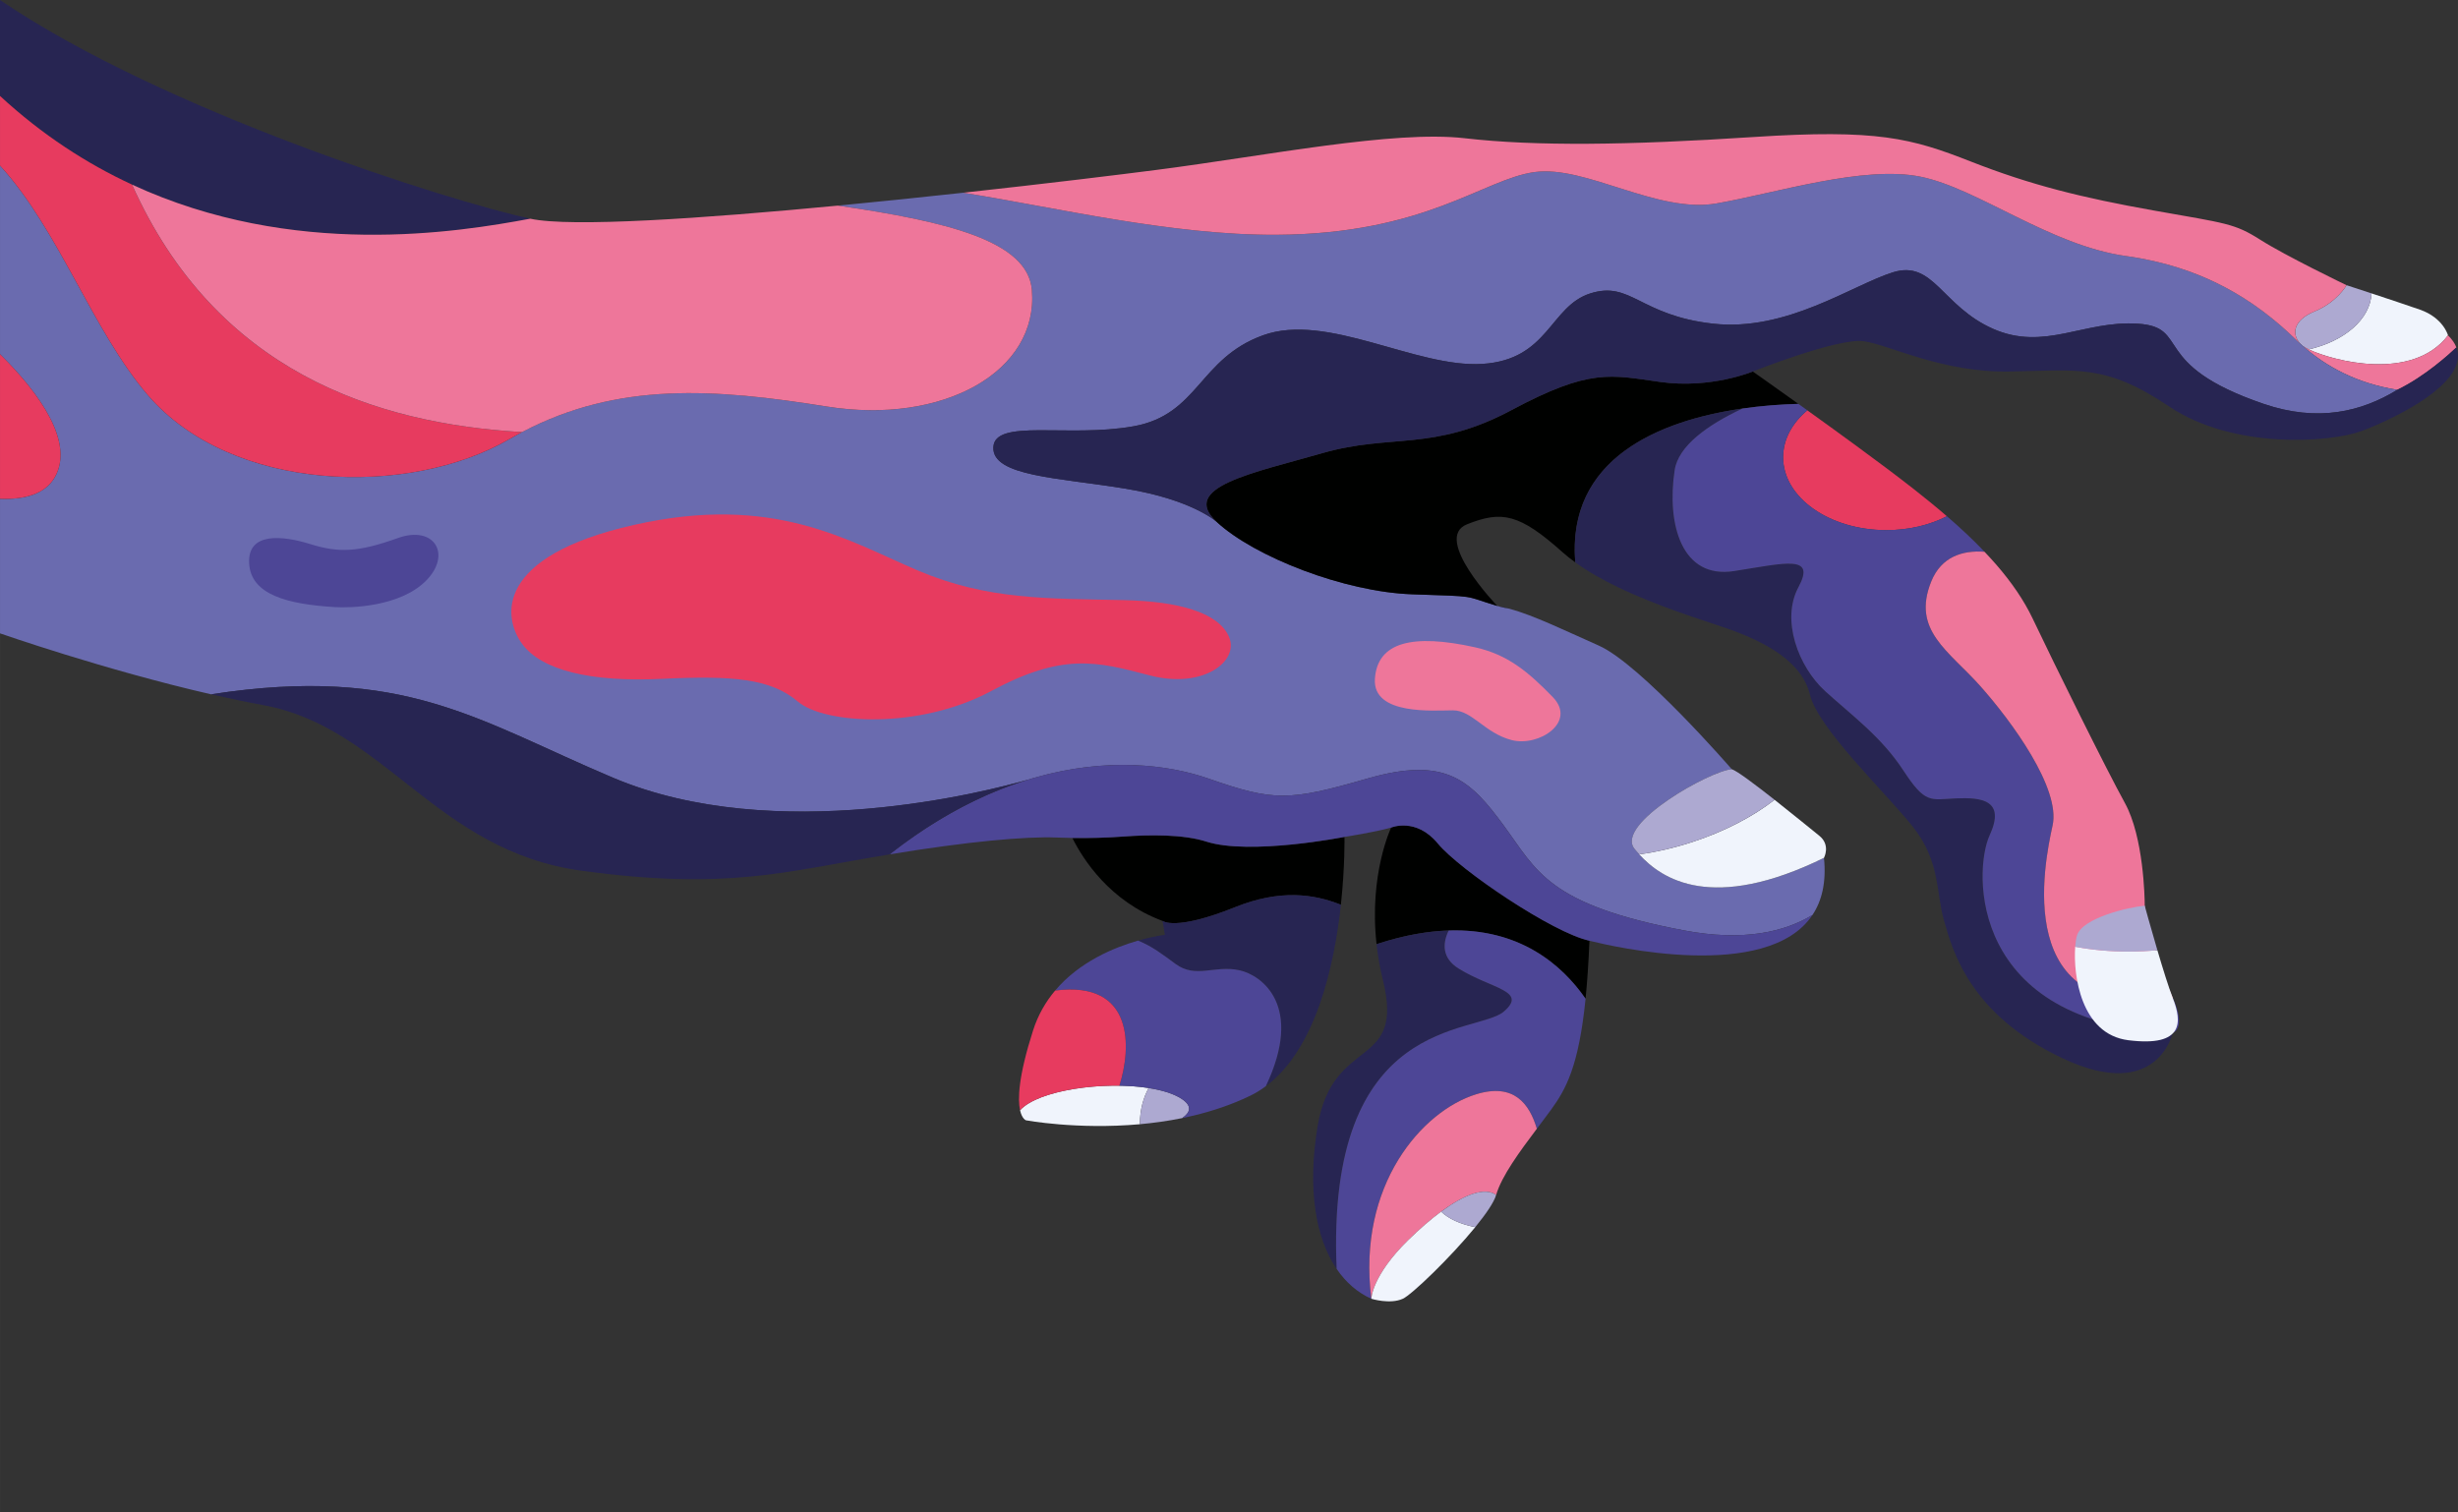 <?xml version="1.0" encoding="UTF-8"?>
<svg id="Layer_2" data-name="Layer 2" xmlns="http://www.w3.org/2000/svg" width="441.28mm" height="271.49mm" viewBox="0 0 1250.86 769.58">
  <rect x="0" y="0" width="1250.86" height="769.58" fill="#333333" stroke="none"/>
  <defs>
    <style>
      .cls-1 {
        fill: none;
      }

      .cls-2 {
        opacity: .1;
      }

      .cls-2, .cls-3 {
        fill: #272552;
      }

      .cls-4 {
        fill: #6a6baf;
      }

      .cls-5 {
        fill: #ada9d1;
      }

      .cls-6 {
        fill: #ee769a;
      }

      .cls-7 {
        fill: #4d4696;
      }

      .cls-8 {
        fill: #fff;
      }

      .cls-9 {
        fill: #f0f4fc;
      }

      .cls-10 {
        fill: #000100;
      }

      .cls-11 {
        fill: #e73b5f;
      }
    </style>
  </defs>
  <g id="Calque_3" data-name="Calque 3">
    <g>
      <path class="cls-8" d="M1187.67,769.58c.43-.09.67-.12.67-.12-.23.05-.45.08-.67.12Z"/>
      <g>
        <path class="cls-3" d="M1171.81,176.02c-.36-.3-.7-.6-1.01-.92.34.31.69.63,1.04.94,0,0-.02-.01-.02-.02Z"/>
        <path class="cls-9" d="M1206.87,149.32c8.15,2.69,18.35,6.08,24.67,8.29,11.87,4.16,14.25,13.06,14.25,13.06-18.1,23.69-58.46,13.07-70.87,7.15,18.15-4.16,31.28-15.29,31.95-28.5Z"/>
        <path class="cls-5" d="M1170.8,175.1c-4.82-4.87-3.85-12.13,7.02-16.59,11.58-4.75,16.33-13.36,16.33-13.36,0,0,5.58,1.82,12.73,4.17-.67,13.2-13.81,24.33-31.95,28.5-1.41-.67-2.47-1.29-3.08-1.78-.35-.31-.69-.62-1.04-.94Z"/>
        <path class="cls-6" d="M1219.98,198.39c-20.2-3.17-36-11.6-48.14-22.36,6.02,4.85,53.8,21.02,73.95-5.36,2.09,2.03,3.47,4.09,4.26,6.15-3.27,3.12-16,14.81-30.07,21.56,0,0,0,0,0,0Z"/>
        <g>
          <path class="cls-4" d="M0,180.27v-96c29.88,32.66,47.17,84.07,75.13,116.68,42.74,49.87,132.98,52.24,184.03,22.56,51.05-29.68,102.11-26.12,161.47-16.62,59.36,9.5,108.04-17.81,104.48-59.36-2.13-24.9-43.06-34.8-98.77-42.87,21.61-2.07,43.35-4.33,63.82-6.57,46.79,7.41,105.87,21.73,159.62,21.4,75.99-.45,105.07-28.36,131.2-31.92,26.12-3.56,62.33,21.24,92.61,15.96,30.28-5.28,74.8-19.52,103.89-13.59,29.09,5.94,65.89,35.03,104.48,40.37,38.59,5.34,65.3,21.96,86.67,42.74,12.52,12.17,29.33,21.88,51.36,25.34-18.22,11.14-40.34,16.59-67.99,7.16-58.77-20.04-36.81-39.04-64.11-40.82-27.31-1.78-47.49,14.14-73.61,2.62-26.12-11.52-30.28-35.27-51.05-28.74s-54.02,30.28-91.42,26.12c-37.4-4.16-41.81-21.93-62.46-15.42-20.65,6.51-21.2,33.82-55.06,35.9-33.86,2.08-78.98-26.42-111.63-14.54-32.65,11.87-32.65,40.37-65.89,46.3-33.24,5.94-70.64-4.16-71.24,10.69-.59,14.84,33.3,15.43,67.4,21.07,34.11,5.64,46.27,16.92,46.27,16.92,19.3,17.81,65.01,35.62,99.44,36.81,34.43,1.19,25.11.42,43.34,5.94,1.98.6,4.06,1.06,6.19,1.42,12.43,3.42,27.21,10.65,45.46,18.76,21.37,9.5,67.68,62.93,67.68,62.93-10.69.59-59.76,27.9-49.47,40.57,10.29,12.66,35.25,34.47,96.37,4.55,1.26,12.39-1.07,21.86-5.84,29.04-14.02,8.5-34.77,13.66-65.4,7.86-69.46-13.15-74.8-30.38-91.72-53.38-16.92-23-29.39-35.46-69.46-23.89-40.07,11.58-47.62,11.58-80.8,0-20.48-7.14-51.72-11-88.56-.42h0c-1.08.31-2.16.63-3.25.97-19.98,5.75-128.25,34.08-211.19-.97-69.08-29.19-106.34-57.6-204.59-42.47C53.25,340.97,0,322.35,0,322.35v-68.49c12.51.48,23.02-2.36,27.93-11.06C37.8,225.31,20.58,200.57,0,180.27Z"/>
          <path class="cls-3" d="M269.84,111.31C222.96,120.03,99.01,140.26,0,48.84V0c83.38,56.69,228.88,102.4,269.84,111.31Z"/>
          <path class="cls-11" d="M67.18,93.95c42.73,95.25,123.99,121.66,198.5,125.97-2.18,1.15-4.35,2.33-6.53,3.59-51.05,29.68-141.29,27.31-184.03-22.56C47.17,168.33,29.88,116.93,0,84.27v-35.43c21.56,19.91,44.31,34.52,67.18,45.11Z"/>
          <path class="cls-6" d="M67.18,93.95c82.16,38.04,165.99,24.18,202.66,17.36,20.7,4.5,87.93-.1,156.5-6.66,55.71,8.07,96.63,17.97,98.77,42.87,3.56,41.56-45.12,68.86-104.48,59.36-56.83-9.09-106.05-12.72-154.94,13.03-74.51-4.3-155.77-30.71-198.5-125.97Z"/>
          <path class="cls-7" d="M170.41,308.99c-24.01-1.46-42.74-6.23-43.63-22.26-.89-16.03,16.89-14.25,31.15-9.8,14.26,4.45,24.17,4.23,44.54-3.09,18.63-6.7,27.6,8.44,14.25,21.79-13.36,13.36-38.56,13.83-46.3,13.36Z"/>
          <path class="cls-11" d="M27.93,242.8C23.02,251.49,12.51,254.34,0,253.85v-73.58c20.58,20.3,37.8,45.04,27.93,62.53Z"/>
          <path class="cls-11" d="M572.01,305.43c-39.18-.86-69.46,0-105.07-15.14-35.62-15.14-73.02-39.18-144.26-23.15-71.24,16.03-66.79,47.19-56.99,60.55,9.8,13.36,34.67,19.59,71.21,17.81,36.54-1.78,55.44,0,69.14,11.58,13.7,11.58,61.79,14.25,98.3-5.34s53.6-15.14,80.67-8.01c27.08,7.12,45.78-7.12,40.43-19.59-5.34-12.47-25.82-18.1-53.43-18.7Z"/>
          <path class="cls-10" d="M628.4,461.76c-30.47,12.27-36.81,6.93-36.81,6.93-26.92-9.99-40.5-31.41-45.86-42.19,8.64.13,17.29-.1,25.91-.73,13.62-1,30.61-1.15,42.2,2.56,22.26,7.12,70.35-2.37,70.35-2.37,0,0,.32,14.74-1.83,34.53-13.83-5.51-30.97-7.98-53.97,1.28Z"/>
          <path class="cls-3" d="M630.78,493.81c-12.66-2.77-22.16,4.35-32.45-3.17-6.81-4.98-11.8-8.92-19.16-11.93,8.03-2.29,13.62-2.91,13.62-2.91l-1.19-7.12s6.33,5.34,36.81-6.93c23-9.26,40.14-6.79,53.97-1.28-3.33,30.64-12.6,73.37-38.21,92.36,19.55-41.1-2.19-56.57-13.39-59.02Z"/>
          <path class="cls-2" d="M595.77,556.54c-.6-.22-1.21-.44-1.85-.64.64.2,1.25.42,1.85.64Z"/>
          <path class="cls-2" d="M601.09,559.11c-.47-.3-.96-.58-1.48-.86.52.28,1.01.56,1.48.86Z"/>
          <path class="cls-2" d="M597.68,557.32c-.54-.24-1.1-.47-1.68-.69.58.22,1.14.45,1.68.69Z"/>
          <path class="cls-9" d="M584.57,553.76c-2.64,4.7-4.41,10.61-4.53,18.42-31.93,2.86-57.9-1.99-57.9-1.99,0,0-2.03-.6-3.04-5.13,9.41-10.37,42.73-14.87,65.47-11.31Z"/>
          <path class="cls-2" d="M599.47,558.17c-.5-.26-1.02-.51-1.56-.76.54.24,1.06.49,1.56.76Z"/>
          <path class="cls-2" d="M593.77,555.86c-2.77-.88-5.87-1.57-9.2-2.09,3.33.52,6.43,1.22,9.2,2.09Z"/>
          <path class="cls-3" d="M599.62,558.26c-.05-.03-.1-.06-.15-.08.05.03.1.05.15.08Z"/>
          <polygon class="cls-3" points="584.57 553.76 584.57 553.76 584.57 553.76 584.57 553.76"/>
          <path class="cls-3" d="M597.91,557.42c-.07-.03-.15-.07-.22-.1.07.03.15.07.22.1Z"/>
          <path class="cls-3" d="M593.93,555.9c-.05-.02-.1-.03-.15-.05.05.02.1.03.15.05Z"/>
          <path class="cls-3" d="M596,556.63c-.07-.03-.15-.06-.23-.08.08.03.15.06.23.08Z"/>
          <path class="cls-5" d="M584.57,553.76c3.33.52,6.43,1.22,9.2,2.09.05.02.1.03.15.05.64.2,1.25.42,1.85.64.08.03.15.06.23.08.58.22,1.14.45,1.68.69.07.03.15.07.22.1.54.24,1.06.49,1.56.76.05.03.1.05.15.08.52.28,1.01.56,1.48.86,5.88,3.74,4.67,7.12.49,9.96-7.33,1.49-14.58,2.48-21.54,3.11.12-7.81,1.89-13.72,4.53-18.42h0Z"/>
          <path class="cls-7" d="M579.16,478.72c7.36,3.01,12.35,6.95,19.16,11.93,10.29,7.52,19.79.4,32.45,3.17,11.21,2.45,32.94,17.92,13.39,59.02-2.52,1.87-5.2,3.52-8.05,4.9-9.28,4.47-18.99,7.71-28.67,10.03-1.96.47-3.91.92-5.86,1.31,4.18-2.84,5.39-6.22-.49-9.96-3.98-2.53-9.79-4.3-16.52-5.35-4.63-.73-9.71-1.11-14.92-1.19,6.12-19.16,7.73-53.69-32.71-48.41,12.37-14.7,30.08-21.98,42.22-25.44Z"/>
          <path class="cls-11" d="M519.1,565.07c-1.23-5.56-.92-17.03,6.6-40.58,2.56-8,6.51-14.7,11.24-20.33,40.44-5.27,38.83,29.25,32.71,48.41-20.4-.3-43.05,4.24-50.55,12.49Z"/>
          <path class="cls-3" d="M809.81,479.01c-.6-.15-.94-.24-.94-.24.31.07.62.15.94.24Z"/>
          <path class="cls-10" d="M700.52,480.53c-3.95-35.66,7.43-59.34,7.43-59.34,0,0,12.66-5.34,23.75,8.11,11.08,13.46,58.7,45.59,77.17,49.47-.47,11.41-1.14,21.15-1.99,29.54-15.73-22.69-47.49-47.13-106.36-27.78Z"/>
          <path class="cls-3" d="M670.55,573.09c7.72-46.38,44.52-28.42,33.24-74.13-1.59-6.43-2.63-12.58-3.28-18.42,13.65-4.48,25.84-6.61,36.71-6.96-3.24,6.66-3.46,14.12,5.16,19.45,16.62,10.29,35.22,11.18,22.95,21.77-14.07,12.14-90.73,1.26-85.14,131.02-10.65-15.67-14.99-40.62-9.65-72.72Z"/>
          <path class="cls-7" d="M765.34,514.79c12.27-10.59-6.33-11.48-22.95-21.77-8.61-5.33-8.4-12.78-5.16-19.45,36.03-1.15,57.57,17.31,69.66,34.74-3.48,34.38-9.97,46.04-17.6,56.54-2.18,3-4.64,6.24-7.18,9.62-3.73-12.49-11.53-23.54-31.01-17.5-27.31,8.47-60.55,46.07-53.23,104.05-6.94-3.11-12.93-8.24-17.66-15.21-5.59-129.77,71.07-118.88,85.14-131.02Z"/>
          <path class="cls-6" d="M716.66,631.14c-18.58,18.21-18.8,29.88-18.8,29.88-7.32-57.98,25.92-95.58,53.23-104.05,19.49-6.05,27.28,5.01,31.01,17.5-8.53,11.33-17.98,24.11-20.72,33.72-8.31-5.94-25.74,4.35-44.72,22.95Z"/>
          <path class="cls-9" d="M716.66,631.14c5.79-5.68,11.44-10.57,16.73-14.48,3.7,3.63,9.88,6.47,17.37,7.9-12.63,15.45-32.3,34.38-36.87,36.45-6.53,2.97-16.03,0-16.03,0,0,0,.22-11.67,18.8-29.88Z"/>
          <path class="cls-5" d="M733.38,616.66c12.04-8.89,22.22-12.6,27.99-8.48-1.07,3.74-5.2,9.74-10.63,16.38-7.49-1.44-13.66-4.28-17.37-7.9Z"/>
          <path class="cls-7" d="M614.98,396.26c33.18,11.58,40.73,11.58,80.8,0,40.07-11.58,52.54.89,69.46,23.89,16.92,23,22.26,40.23,91.72,53.38,30.63,5.8,51.38.64,65.4-7.86-23.03,34.61-103.05,15.74-112.55,13.35-.31-.09-.62-.17-.94-.24-18.48-3.88-66.09-36.01-77.17-49.47-11.08-13.46-23.75-8.11-23.75-8.11-8.31,2.37-23.75,4.75-23.75,4.75,0,0-48.09,9.5-70.35,2.37-11.59-3.71-28.58-3.56-42.2-2.56-8.63.63-17.27.86-25.91.73-2.68-.04-5.36-.11-8.05-.22-15.88-.64-45.53,2.06-85.01,8.57,67.68-53.13,129.12-50.16,162.3-38.59Z"/>
          <path class="cls-1" d="M523.18,396.8c1.09-.33,2.17-.66,3.25-.97,0,0-1.14.36-3.25.97Z"/>
          <polygon class="cls-3" points="526.43 395.83 526.43 395.83 526.43 395.83 526.43 395.83"/>
          <path class="cls-3" d="M311.99,395.83c82.93,35.04,191.21,6.71,211.19.97-21.96,6.76-45.81,18.67-70.49,38.05-54.02,8.9-82.52,18.4-156.72,8.31-74.21-10.09-100.33-73.02-162.06-84.3-8.7-1.59-17.61-3.46-26.5-5.49,98.26-15.14,135.52,13.28,204.59,42.47Z"/>
          <path class="cls-6" d="M750.75,329.47c-31.97-7.12-49.83-2.67-51.07,16.03-1.23,18.7,30.04,16.03,39.78,16.03s16.1,11.58,29.84,15.14c13.74,3.56,33.33-9.13,20.87-21.93-12.47-12.8-22.8-21.56-39.42-25.27Z"/>
          <path class="cls-3" d="M768.16,309.82c-2.13-.36-4.21-.82-6.19-1.42,1.99.35,4.06.83,6.19,1.42Z"/>
          <path class="cls-10" d="M672.93,230.63c35.02-10.09,56.4-.59,96.38-21.96,39.98-21.37,50.25-17.81,75.78-14.25,25.53,3.56,46.9-5.34,46.9-5.34,0,0,9.82,6.9,23.19,16.48-46.37,1.22-118.88,15.63-113.53,80.67-2.28-1.65-4.44-3.36-6.42-5.13-21.96-19.59-30.87-21.37-48.68-14.25-17.81,7.12,15.43,41.56,15.43,41.56-18.23-5.51-8.9-4.75-43.34-5.94-34.43-1.19-80.14-19-99.44-36.81-19.3-17.81,18.71-24.93,53.73-35.02Z"/>
          <path class="cls-11" d="M907.41,232.71c0-9.09,4.64-17.42,12.33-23.87,7.72,5.54,16.29,11.74,24.71,17.91,10.56,7.74,20.85,15.43,28.85,21.69,6.08,4.76,11.93,9.52,17.47,14.31-8.66,4.44-19.3,7.06-30.82,7.06-29.02,0-52.54-16.61-52.54-37.1Z"/>
          <path class="cls-3" d="M886.73,207.92c-17.82,8.34-32.66,19.02-34.53,31.4-4.16,27.52,3.56,55.55,30.28,51.33,26.71-4.22,41.63-8.37,32.69,8.25-8.94,16.62-.04,40.43,13.62,52.87,13.65,12.43,28.49,23.12,39.77,40.33,11.28,17.22,13.65,14.84,26.71,14.25,13.06-.59,25.53.79,17.22,18.8-8.31,18.01-10.69,95.77,93.2,100.52,0,0-7.72,35.62-55.8,13.06-48.09-22.56-56.4-55.8-60.55-70.05-4.16-14.25-1.78-30.28-16.03-48.09-14.25-17.81-48.09-49.87-52.24-67.08-2.82-11.7-12.78-20.11-24.83-26.35-5.68-2.94-11.82-5.4-17.91-7.49-12.49-4.29-35-11.16-55.19-20.92-7.74-3.74-15.13-7.91-21.5-12.53-4.33-52.73,42.5-72.18,85.1-78.3Z"/>
          <path class="cls-7" d="M852.21,239.32c1.87-12.38,16.71-23.06,34.53-31.4,9.95-1.43,19.66-2.14,28.44-2.37,1.48,1.06,3.02,2.16,4.58,3.28-7.69,6.45-12.33,14.78-12.33,23.87,0,20.49,23.52,37.1,52.54,37.1,11.52,0,22.16-2.62,30.82-7.06,6.91,5.97,13.33,11.98,19.14,18.09-11.12-.86-22,2.48-27.11,15.1-10.09,24.93,8.9,35.22,24.93,53.23,16.03,18.01,40.96,52.13,36.81,70.98-4.16,18.86-21.37,100.78,61.15,87.72,7.12,16.03,0,17.81,0,17.81-103.89-4.75-101.51-82.52-93.2-100.52,8.31-18.01-4.16-19.39-17.22-18.8-13.06.59-15.43,2.97-26.71-14.25-11.28-17.22-26.12-27.9-39.77-40.33-13.65-12.43-22.56-36.25-13.62-52.87,8.94-16.62-5.97-12.47-32.69-8.25-26.71,4.22-34.43-23.81-30.28-51.33Z"/>
          <path class="cls-6" d="M1044.55,420.14c4.16-18.86-20.78-52.97-36.81-70.98-16.03-18.01-35.02-28.3-24.93-53.23,5.11-12.62,15.99-15.96,27.11-15.1,2.12,2.23,4.16,4.46,6.11,6.71,7.65,8.85,13.94,17.93,18.43,27.38,11.28,23.75,37.4,76.58,46.9,93.8,9.5,17.22,10.09,48.09,10.09,52.24s7.12,30.87,14.25,46.9c-82.52,13.06-65.3-68.86-61.15-87.72Z"/>
          <path class="cls-9" d="M1097.88,483.6c2.72,9.22,5.73,18.95,7.81,24.26,4.72,12.06,5.94,25.13-22.56,21.57-24.23-3.03-28.14-33.24-27.07-47.57,8.44,1.58,17.55,2.45,27.07,2.45,5.04,0,9.97-.25,14.75-.71Z"/>
          <path class="cls-5" d="M1091.44,460.96s2.98,10.91,6.44,22.64c-4.78.46-9.71.71-14.75.71-9.51,0-18.63-.87-27.07-2.45.19-2.52.53-4.56.95-5.86,2.77-8.71,25.72-14.25,34.43-15.04Z"/>
          <path class="cls-9" d="M903.07,407.06c9.81,7.73,19.77,15.91,22.75,18.29,5.94,4.75,2.37,11.28,2.37,11.28-56.88,27.84-82.44,10.89-94-1.8,8.62-1.17,17.69-3.23,26.89-6.23,16.6-5.41,31.07-13.04,42-21.53Z"/>
          <path class="cls-5" d="M881.29,391.51c2.37.59,12,7.85,21.78,15.55-10.93,8.49-25.4,16.12-42,21.53-9.2,3-18.27,5.06-26.89,6.23-.86-.95-1.65-1.87-2.36-2.75-10.29-12.66,38.78-39.97,49.47-40.57Z"/>
          <path class="cls-6" d="M589.22,86.38c55.21-7.12,119.92-20.18,156.13-16.03,36.21,4.16,83.11,3.56,146.63-.59,63.52-4.16,80.74.59,111.01,12.47,30.28,11.87,56.4,18.4,93.2,24.93,36.81,6.53,40.96,6.53,54.02,14.84,13.06,8.31,43.93,23.15,43.93,23.15,0,0-4.75,8.61-16.33,13.36-10.87,4.46-11.84,11.72-7.02,16.59-.74-.68-1.47-1.36-2.18-2.05-21.37-20.78-48.09-37.4-86.67-42.74-38.59-5.34-75.39-34.43-104.48-40.37-29.09-5.94-73.61,8.31-103.89,13.59-30.28,5.28-66.49-19.52-92.61-15.96-26.12,3.56-55.21,31.46-131.2,31.92-53.74.32-112.83-13.99-159.62-21.4,43.11-4.71,80.54-9.31,99.06-11.7Z"/>
          <path class="cls-3" d="M576.76,216.98c33.24-5.94,33.24-34.43,65.89-46.3,32.65-11.87,77.77,16.62,111.63,14.54,33.86-2.08,34.41-29.38,55.06-35.9,20.65-6.51,25.06,11.26,62.46,15.42,37.4,4.16,70.64-19.59,91.42-26.12s24.93,17.22,51.05,28.74c26.12,11.52,46.3-4.4,73.61-2.62,27.31,1.78,5.34,20.78,64.11,40.82,27.64,9.42,49.76,3.97,67.98-7.16,0,0,0,0,0,0,0,0,0,0,0,0,14.07-6.75,26.8-18.45,30.07-21.56,3.03,7.95-2.84,15.96-11.66,22.93-11.62,9.18-28.34,16.56-36.53,19.59-16.03,5.94-65.3,9.5-97.95-12.47-32.65-21.96-46.9-18.4-81.33-17.81-34.43.59-61.15-13.65-74.21-15.43-13.06-1.78-56.4,15.43-56.4,15.43,0,0-21.37,8.9-46.9,5.34-25.53-3.56-35.8-7.12-75.78,14.25-39.98,21.37-61.35,11.87-96.38,21.96-35.03,10.09-73.03,17.22-53.73,35.02,0,0-12.16-11.28-46.27-16.92-34.11-5.64-68-6.23-67.4-21.07.59-14.84,37.99-4.75,71.24-10.69Z"/>
        </g>
      </g>
    </g>
  </g>
</svg>